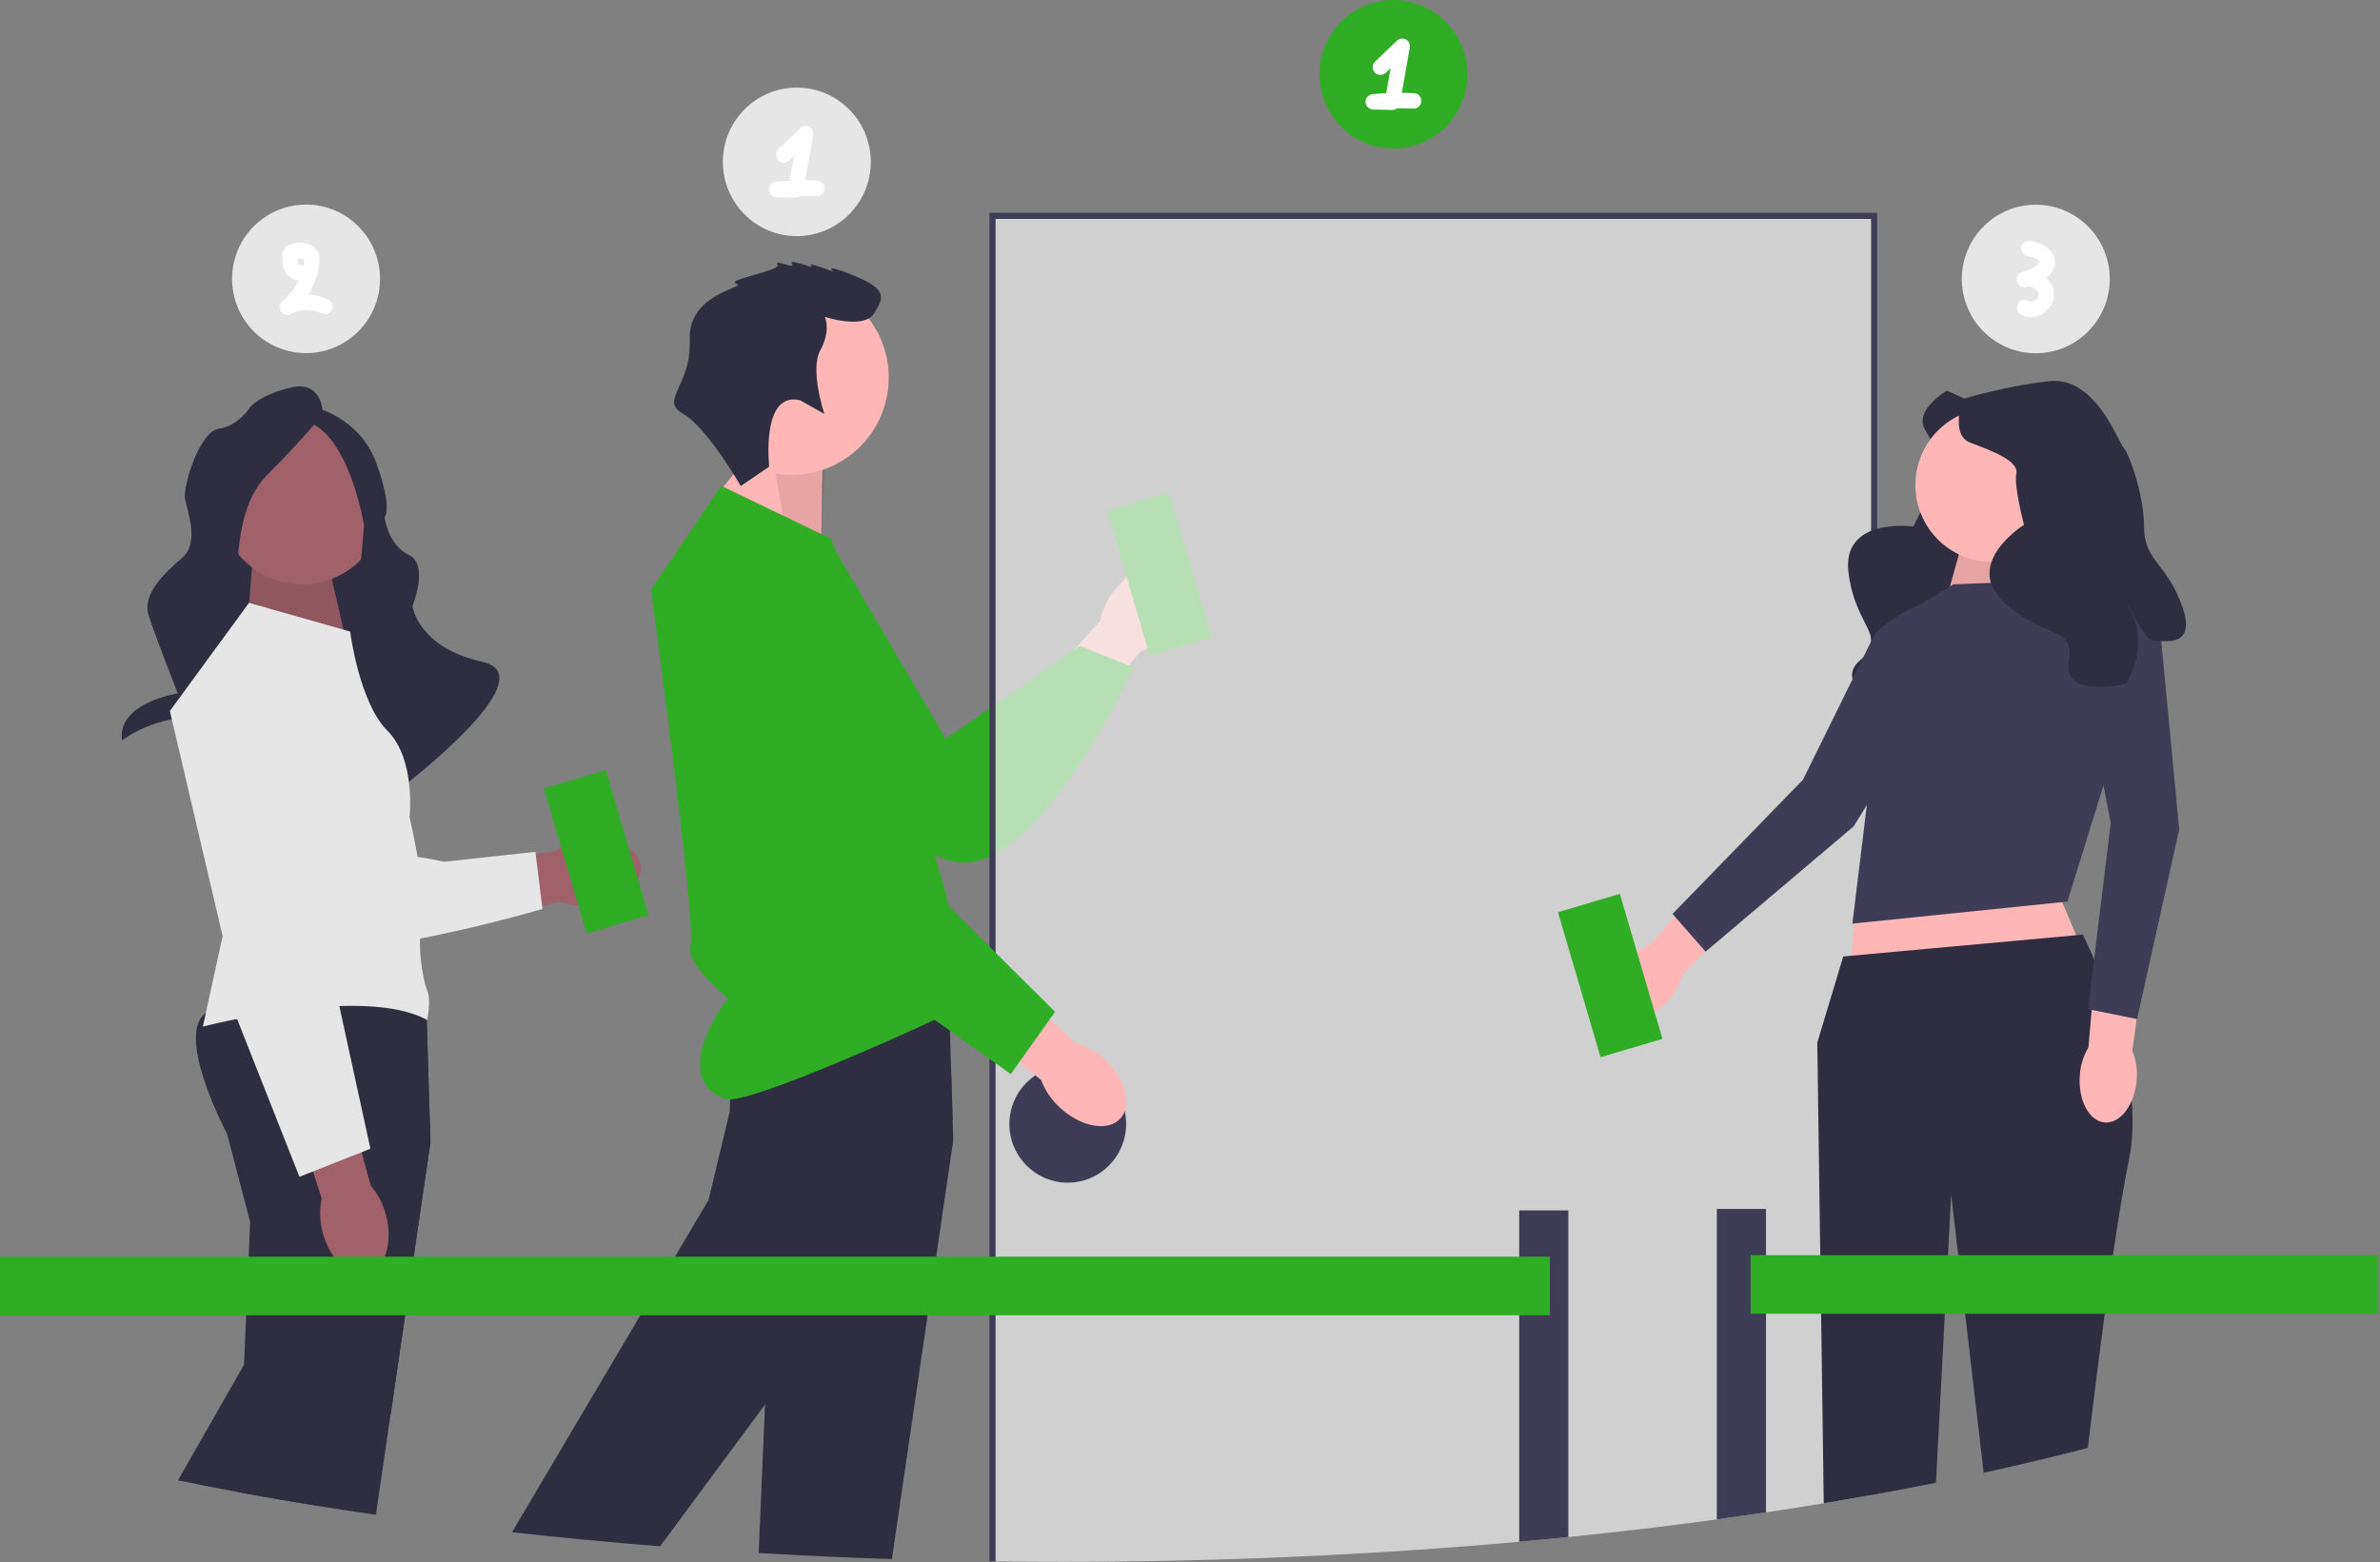 <svg xmlns="http://www.w3.org/2000/svg" xmlns:xlink="http://www.w3.org/1999/xlink" width="163" height="107" xml:space="preserve"><rect width="100%" height="100%" fill="#808080" stroke="none"/><defs><clipPath id="clip0"><rect x="179" y="42" width="163" height="107"></rect></clipPath></defs><g clip-path="url(#clip0)" transform="translate(-179 -42)"><path d="M95.162 40.26C96.37 38.73 98.138 38.114 99.111 38.882 100.084 39.651 99.894 41.513 98.686 43.043 98.212 43.66 97.597 44.155 96.892 44.487L91.695 50.902 88.736 48.399 94.174 42.34C94.332 41.578 94.671 40.864 95.162 40.26L95.162 40.26 95.162 40.26Z" fill="#FFB6B6" transform="matrix(1 0 0 1.004 160.176 42)"></path><path d="M76.01 37.515 83.593 50.402 92.773 44.06 96.466 45.533C96.466 45.533 89.942 59.733 84.317 58.809 78.692 57.886 67.499 45.18 68.784 40.743 70.069 36.306 76.01 37.515 76.01 37.515L76.01 37.515 76.01 37.515Z" fill="#2FAD25" transform="matrix(1 0 0 1.004 160.176 42)"></path><path d="M96.033 33.97 100.453 33.97 100.453 44.282 96.033 44.282Z" fill="#2FAD25" transform="matrix(0.959 -0.284 0.283 0.963 153.12 71.541)"></path><path d="M75.058 37.836 75.149 31.793 71.422 29.469 67.37 34.426 75.058 37.836Z" fill="#FFB6B6" transform="matrix(1 0 0 1.004 160.176 42)"></path><path d="M75.058 37.836 75.299 31.943 71.422 29.469 72.739 36.762 75.058 37.836Z" fill="#000000" fill-opacity="0.1" transform="matrix(1 0 0 1.004 160.176 42)"></path><path d="M79.69 25.767C79.69 29.427 76.723 32.395 73.062 32.395 69.402 32.395 66.435 29.427 66.435 25.767 66.435 22.107 69.402 19.139 73.062 19.139 76.723 19.139 79.69 22.107 79.69 25.767Z" fill="#FFB6B6" transform="matrix(1 0 0 1.004 160.176 42)"></path><path d="M84.109 77.796 82.941 85.734 82.354 89.732 79.909 106.366C76.825 106.269 73.781 106.13 70.783 105.955L71.218 95.827 71.481 89.732 71.654 85.734 71.761 83.218 70.189 77.216C70.189 77.216 69.672 76.254 69.146 74.973 69.053 74.746 68.959 74.508 68.868 74.264 68.216 72.52 67.698 70.443 68.348 69.357 68.38 69.307 68.412 69.258 68.447 69.212 68.742 68.831 69.505 68.547 70.543 68.337 71.176 68.207 71.915 68.106 72.71 68.028 75.117 67.79 78.056 67.754 80.305 67.777 82.34 67.794 83.808 67.857 83.808 67.857L83.829 68.528 83.831 68.594 83.846 69.103 83.882 70.319 83.972 73.323 84.065 76.376 84.109 77.796Z" fill="#2F2E41" transform="matrix(1 0 0 1.004 160.176 42)"></path><path d="M84.065 76.376 80.789 82.947 78.716 85.734 75.748 89.732 71.218 95.827 64.035 105.495C60.581 105.225 57.193 104.903 53.888 104.537L62.68 89.732 65.054 85.734 67.345 81.878 68.801 75.846C68.801 75.846 68.801 75.524 68.824 75.008 68.834 74.792 68.849 74.539 68.868 74.264 68.996 72.423 69.386 69.488 70.543 68.337 70.698 68.179 70.869 68.057 71.054 67.973 71.401 67.817 71.98 67.855 72.71 68.028 74.515 68.459 77.242 69.73 79.691 70.992 81.384 71.867 82.943 72.736 83.972 73.323L84.065 76.376Z" fill="#2F2E41" transform="matrix(1 0 0 1.004 160.176 42)"></path><path d="M68.222 33.148 75.751 36.762C75.751 36.762 83.732 60.404 83.732 61.608 83.732 62.813 85.991 63.566 84.636 64.921 83.28 66.277 87.158 67.424 85.069 68.507 82.979 69.589 69.945 75.511 68.495 74.977 64.498 73.504 68.665 68.093 68.665 68.093 68.665 68.093 65.662 65.674 66.114 64.469 66.565 63.265 63.403 40.225 63.403 40.225L68.222 33.148 68.222 33.148 68.222 33.148Z" fill="#2FAD25" transform="matrix(1 0 0 1.004 160.176 42)"></path><path d="M73.62 27.307 75.284 28.238C75.284 28.238 74.263 25.221 75.008 23.89 75.752 22.559 75.319 21.617 75.319 21.617 75.319 21.617 77.975 22.492 78.674 21.398 79.373 20.304 79.605 19.735 77.327 18.809 75.049 17.884 75.905 18.538 75.905 18.538 75.905 18.538 73.96 17.799 74.388 18.127 74.817 18.454 72.776 17.574 73.064 17.997 73.351 18.42 71.783 17.63 72.071 18.053 72.358 18.476 68.439 19.079 69.245 19.355 70.052 19.631 65.94 19.952 66.064 23.167 66.188 26.381 63.949 27.293 65.601 28.227 67.253 29.162 69.559 33.16 69.559 33.16L71.503 31.838C71.503 31.838 70.919 26.67 73.62 27.307L73.62 27.307 73.62 27.307Z" fill="#2F2E41" transform="matrix(1 0 0 1.004 160.176 42)"></path><path d="M59.501 61.748C61.433 61.498 62.87 60.298 62.711 59.069 62.551 57.839 60.856 57.045 58.923 57.296 58.149 57.385 57.408 57.659 56.762 58.093L48.588 59.257 49.216 63.081 57.208 61.528C57.944 61.783 58.73 61.859 59.501 61.748L59.501 61.748Z" fill="#A0616A" transform="matrix(1 0 0 1.004 160.176 42)"></path><path d="M34.512 44.968 36.754 61.658C36.754 61.658 37.371 65.247 42.985 64.719 48.598 64.19 55.975 62.013 55.975 62.013L55.495 58.116 49.225 58.795C49.225 58.795 46.298 58.085 45.718 58.564 45.136 59.043 45.403 59.603 44.829 58.906 44.254 58.209 44.543 57.776 44.039 58.386 43.536 58.995 43.434 60.055 43.133 58.743 42.832 57.43 42.271 57.697 42.271 57.697L41.952 45.471C41.952 45.471 40.268 39.639 37.191 41.589 34.115 43.539 34.512 44.968 34.512 44.968L34.512 44.968 34.512 44.968Z" fill="#E6E6E6" transform="matrix(1 0 0 1.004 160.176 42)"></path><path d="M33.235 31.652 44.339 31.652 44.339 48.059 33.235 48.059Z" fill="#2F2E41" transform="matrix(1 0 0 1.004 160.176 42)"></path><path d="M35.728 43.056 36.117 38.357 41.287 38.357 42.433 43.335 35.728 43.056Z" fill="#A0616A" transform="matrix(1 0 0 1.004 160.176 42)"></path><path d="M35.728 43.056 36.117 38.357 41.287 38.357 42.433 43.335 35.728 43.056Z" fill="#000000" fill-opacity="0.1" transform="matrix(1 0 0 1.004 160.176 42)"></path><path d="M45.172 34.204C45.172 37.325 42.642 39.856 39.52 39.856 36.398 39.856 33.868 37.325 33.868 34.204 33.868 31.082 36.398 28.551 39.52 28.551 42.642 28.551 45.172 31.082 45.172 34.204Z" fill="#A0616A" transform="matrix(0.16 -0.991 0.987 0.161 159.604 110.012)"></path><path d="M40.941 28.254C40.941 28.254 40.941 25.934 38.787 26.431 36.633 26.928 35.97 27.757 35.97 27.757 35.97 27.757 35.141 29.083 33.815 29.248 32.489 29.414 31.329 33.226 31.495 34.055 31.661 34.883 32.489 37.038 31.329 38.032 30.169 39.026 28.512 40.518 29.009 42.009 29.506 43.501 30.998 47.313 30.998 47.313 30.998 47.313 26.838 47.921 27.177 50.517 27.177 50.517 29.175 48.97 31.826 48.97 34.478 48.97 34.147 44.159 34.147 44.159 34.147 44.159 34.312 41.181 34.81 40.352 35.307 39.524 34.644 34.883 37.13 32.397 39.616 29.911 40.941 28.254 40.941 28.254L40.941 28.254Z" fill="#2F2E41" transform="matrix(1 0 0 1.004 160.176 42)"></path><path d="M40.279 27.757C40.279 27.757 43.428 28.42 44.588 31.569 45.748 34.717 45.162 35.303 45.162 35.303 45.162 35.303 45.418 37.199 46.826 37.864 48.233 38.529 47.073 41.347 47.073 41.347 47.073 41.347 47.405 44.164 51.88 45.158 56.354 46.153 46.268 53.778 46.268 53.778 46.268 53.778 46.993 50.179 42.353 50.013 37.713 49.848 43.262 41.347 43.262 41.347L43.759 35.877C43.759 35.877 42.764 29.58 39.781 28.751 36.798 27.922 40.279 27.757 40.279 27.757L40.279 27.757Z" fill="#2F2E41" transform="matrix(1 0 0 1.004 160.176 42)"></path><path d="M48.302 77.948 47.157 85.734 46.571 89.732 45.575 96.494 44.568 103.346C43.375 103.174 42.197 102.995 41.033 102.81 39.034 102.492 37.078 102.158 35.163 101.804L35.535 93.109 35.681 89.732 35.853 85.734 35.954 83.368 34.38 77.365C34.38 77.365 31.134 71.32 32.64 69.364 32.71 69.275 32.802 69.191 32.92 69.113 33.303 68.855 33.934 68.648 34.727 68.489 36.602 68.106 39.379 67.967 41.91 67.931 45.159 67.885 47.999 68.009 47.999 68.009L48.016 68.503 48.047 69.576 48.302 77.948Z" fill="#2F2E41" transform="matrix(1 0 0 1.004 160.176 42)"></path><path d="M48.302 77.948 47.157 85.734 46.571 89.732 45.575 96.494 41.033 102.81C39.034 102.492 37.078 102.158 35.163 101.804 33.755 101.545 32.373 101.276 31.012 100.998L35.535 93.109 37.471 89.732 39.76 85.734 40.861 83.816 41.818 82.145 42.518 79.031 43.057 76.643 43.181 76.092C43.181 76.092 43.169 75.225 43.251 74.062 43.377 72.299 43.724 69.85 44.679 68.699 44.864 68.472 45.075 68.297 45.312 68.186 45.809 67.952 46.789 68.112 48.016 68.503L48.047 69.576 48.302 77.948Z" fill="#2F2E41" transform="matrix(1 0 0 1.004 160.176 42)"></path><path d="M42.805 43.086 42.667 43.047 35.878 41.129 30.457 48.507 34.071 63.867 32.715 70.041C32.715 70.041 43.708 67.18 48.075 69.589 48.075 69.589 48.377 68.216 48.075 67.548 47.774 66.879 47.322 64.096 47.774 62.852 48.226 61.608 46.871 55.736 46.871 55.736 46.871 55.736 47.322 51.821 45.365 49.863 43.407 47.905 42.805 43.086 42.805 43.086L42.805 43.086 42.805 43.086Z" fill="#E6E6E6" transform="matrix(1 0 0 1.004 160.176 42)"></path><path d="M40.92 84.061C41.407 85.947 42.775 87.225 43.976 86.915 45.176 86.605 45.755 84.825 45.268 82.938 45.083 82.181 44.721 81.48 44.21 80.892L42.046 72.924 38.329 74.019 40.856 81.758C40.693 82.52 40.715 83.309 40.92 84.061L40.92 84.061Z" fill="#A0616A" transform="matrix(1 0 0 1.004 160.176 42)"></path><path d="M41.906 49.868C41.906 49.868 39.801 44.178 37.493 44.549 35.185 44.919 33.081 48.496 33.081 48.496L34.75 68.737 39.332 80.288 44.193 78.372 41.668 66.828 41.906 49.868 41.906 49.868Z" fill="#E6E6E6" transform="matrix(1 0 0 1.004 160.176 42)"></path><path d="M147.181 14.727 147.181 101.962C147.111 101.977 147.042 101.989 146.97 102 145.903 102.193 144.822 102.379 143.728 102.56 142.428 102.774 141.109 102.982 139.773 103.182 138.662 103.346 137.54 103.506 136.406 103.66 133.105 104.112 129.712 104.514 126.236 104.863 125.123 104.977 123.999 105.084 122.87 105.185 112.992 106.073 102.493 106.553 91.607 106.553 90.065 106.553 88.534 106.542 87.008 106.523 86.937 106.523 86.867 106.523 86.798 106.521L86.798 14.727 147.181 14.727Z" fill="#F2F2F2" fill-opacity="0.7" transform="matrix(1 0 0 1.004 160.176 42)"></path><path d="M146.97 43.506 146.97 43.765 146.998 43.71C146.995 43.643 146.985 43.576 146.97 43.506ZM86.798 70.992 86.587 70.822 86.587 89.732 86.798 89.732 86.798 106.521C86.867 106.523 86.937 106.523 87.008 106.523L87.008 58.238C86.939 58.276 86.869 58.312 86.798 58.347L86.798 70.992ZM86.587 14.516 86.587 106.517C86.657 106.519 86.726 106.521 86.798 106.521 86.867 106.523 86.937 106.523 87.008 106.523L87.008 14.937 146.97 14.937 146.97 102C147.042 101.989 147.111 101.977 147.181 101.962 147.25 101.951 147.322 101.939 147.391 101.924L147.391 14.516 86.587 14.516Z" fill="#3F3D56" transform="matrix(1 0 0 1.004 160.176 42)"></path><path d="M95.949 76.689C95.949 78.896 94.159 80.686 91.952 80.686 89.744 80.686 87.954 78.896 87.954 76.689 87.954 74.481 89.744 72.691 91.952 72.691 94.159 72.691 95.949 74.481 95.949 76.689Z" fill="#3F3D56" transform="matrix(1 0 0 1.004 160.176 42)"></path><path d="M91.434 75.581C92.869 76.899 94.712 77.227 95.551 76.314 96.39 75.4 95.906 73.592 94.471 72.273 93.904 71.739 93.218 71.348 92.47 71.133L86.319 65.625 83.796 68.566 90.127 73.684C90.405 74.412 90.853 75.062 91.434 75.581L91.434 75.581Z" fill="#FFB6B6" transform="matrix(1 0 0 1.004 160.176 42)"></path><path d="M73.657 46.356C73.657 46.356 68.795 42.728 67.06 44.294 65.325 45.861 65.506 50.007 65.506 50.007L77.919 66.082 88.049 73.28 91.084 69.028 82.685 60.716 73.657 46.356 73.657 46.356 73.657 46.356Z" fill="#2FAD25" transform="matrix(1 0 0 1.004 160.176 42)"></path><path d="M126.236 82.579 126.236 104.863C125.123 104.977 123.999 105.084 122.87 105.185L122.87 82.579 126.236 82.579Z" fill="#3F3D56" transform="matrix(1 0 0 1.004 160.176 42)"></path><path d="M3.366 82.579 3.366 92.698C2.19 92.179 1.067 91.644 0 91.099L0 82.579 3.366 82.579Z" fill="#3F3D56" transform="matrix(1 0 0 1.004 160.176 42)"></path><path d="M2.313 85.735 124.973 85.735 124.973 89.732 2.313 89.732Z" fill="#2FAD25" transform="matrix(1 0 0 1.004 160.176 42)"></path><path d="M152.153 26.651C152.153 26.651 149.908 27.967 150.644 29.268 151.38 30.57 152.407 32.343 151.71 32.901 151.014 33.459 149.865 35.921 149.865 35.921 149.865 35.921 144.96 35.236 145.42 39.047 145.881 42.857 148.185 43.376 146.21 45.053 144.235 46.729 148.263 48.734 148.263 48.734 148.263 48.734 151.044 47.867 151.678 45.202 152.312 42.538 151.112 47.24 151.515 47.577 151.917 47.914 153.48 50.137 154.586 47.182 155.691 44.227 154.596 43.081 156.057 41.337 157.519 39.594 158.512 36.773 158.468 36.28 158.425 35.787 160.14 31.287 157.5 29.533 154.861 27.778 152.153 26.651 152.153 26.651L152.153 26.651Z" fill="#2F2E41" transform="matrix(1 0 0 1.004 160.176 42)"></path><path d="M133.104 68.204C131.978 69.472 130.412 69.919 129.606 69.203 128.799 68.487 129.058 66.879 130.183 65.611 130.626 65.098 131.185 64.699 131.813 64.447L136.648 59.136 139.092 61.458 134.066 66.447C133.89 67.101 133.56 67.704 133.104 68.204L133.104 68.204Z" fill="#FFB6B6" transform="matrix(1 0 0 1.004 160.176 42)"></path><path d="M147.241 43.217C147.241 43.217 150.173 40.523 151.41 41.43 152.647 42.337 152.806 45.056 152.806 45.056L145.776 56.379 135.637 64.925 133.371 62.352 142.307 53.194 147.241 43.217 147.241 43.217Z" fill="#3F3D56" transform="matrix(1 0 0 1.004 160.176 42)"></path><path d="M153.183 37.114 151.595 42.76 160.313 42.76 157.442 35.803 153.183 37.114Z" fill="#FFB6B6" transform="matrix(1 0 0 1.004 160.176 42)"></path><path d="M153.183 37.114 151.595 42.76 160.313 42.76 157.442 35.803 153.183 37.114Z" fill="#000000" fill-opacity="0.1" transform="matrix(1 0 0 1.004 160.176 42)"></path><path d="M157.604 55.745 162.716 67.822 145.416 66.967 146.592 55.745 157.604 55.745Z" fill="#FFB6B6" transform="matrix(1 0 0 1.004 160.176 42)"></path><path d="M152.603 39.869 159.817 39.568 164.626 47.984 160.418 61.51 145.69 63.013 147.285 49.969 148.095 42.574 152.603 39.869Z" fill="#3F3D56" transform="matrix(1 0 0 1.004 160.176 42)"></path><path d="M164.626 79.151C164.279 80.832 163.903 83.136 163.534 85.633 163.343 86.934 163.154 88.287 162.973 89.631 162.506 93.079 162.089 96.473 161.813 98.783 159.524 99.376 157.145 99.942 154.681 100.477L153.408 89.631 152.939 85.633 152.453 81.497 152.234 85.633 152.022 89.631 151.412 101.158C150.092 101.423 148.752 101.678 147.391 101.924 147.322 101.939 147.25 101.951 147.181 101.962 147.111 101.977 147.042 101.989 146.97 102 145.903 102.193 144.822 102.379 143.728 102.56L143.547 89.631 143.49 85.633 143.286 71.129 145.064 65.255 145.601 65.206 146.97 65.082 147.181 65.063 147.391 65.042 161.016 63.805 161.47 63.763C161.47 63.763 161.794 64.396 162.241 65.45 162.278 65.539 162.318 65.631 162.358 65.726 162.743 66.652 163.202 67.853 163.621 69.21 164.174 70.994 164.66 73.048 164.822 75.091 164.931 76.477 164.894 77.857 164.626 79.151Z" fill="#2F2E41" transform="matrix(1 0 0 1.004 160.176 42)"></path><path d="M165.158 73.668C165.032 75.358 164.057 76.662 162.981 76.581 161.906 76.5 161.137 75.065 161.264 73.374 161.305 72.698 161.508 72.042 161.855 71.46L162.482 64.306 165.834 64.672 164.859 71.686C165.116 72.313 165.218 72.993 165.158 73.668Z" fill="#FFB6B6" transform="matrix(1 0 0 1.004 160.176 42)"></path><path d="M161.262 45.223C161.262 45.223 161.962 41.304 163.495 41.276 165.029 41.247 166.803 43.313 166.803 43.313L168.073 56.581 165.186 69.524 161.825 68.85 163.383 56.15 161.262 45.223 161.262 45.223 161.262 45.223Z" fill="#3F3D56" transform="matrix(1 0 0 1.004 160.176 42)"></path><path d="M160.505 33.091C160.505 35.99 158.154 38.341 155.255 38.341 152.355 38.341 150.004 35.99 150.004 33.091 150.004 30.191 152.355 27.84 155.255 27.84 158.154 27.84 160.505 30.191 160.505 33.091Z" fill="#FFB6B6" transform="matrix(1 0 0 1.004 160.176 42)"></path><path d="M153.242 27.228C153.242 27.228 152.367 29.678 153.767 30.203 155.167 30.728 157.092 31.428 156.917 32.303 156.742 33.178 157.442 35.803 157.442 35.803 157.442 35.803 153.242 38.428 156.042 41.053 158.842 43.678 160.942 42.597 160.505 45.15 160.067 47.703 164.442 46.654 164.442 46.654 164.442 46.654 166.017 44.203 164.792 41.753 163.567 39.303 165.667 43.678 166.193 43.678 166.717 43.678 169.343 44.378 168.292 41.404 167.243 38.428 165.667 38.253 165.667 35.978 165.667 33.703 164.618 30.903 164.267 30.553 163.917 30.203 162.342 25.653 159.192 26.003 156.042 26.353 153.242 27.228 153.242 27.228L153.242 27.228 153.242 27.228Z" fill="#2F2E41" transform="matrix(1 0 0 1.004 160.176 42)"></path><path d="M126.909 61.35 131.329 61.35 131.329 71.663 126.909 71.663Z" fill="#2FAD25" transform="matrix(0.959 -0.284 0.283 0.963 146.632 81.445)"></path><path d="M57.456 52.931 61.875 52.931 61.875 63.244 57.456 63.244Z" fill="#2FAD25" transform="matrix(0.959 -0.284 0.283 0.963 146.172 61.352)"></path><path d="M139.773 82.478 139.773 103.182C138.662 103.346 137.54 103.506 136.406 103.66L136.406 82.478 139.773 82.478Z" fill="#3F3D56" transform="matrix(1 0 0 1.004 160.176 42)"></path><path d="M138.721 85.633 181.707 85.633 181.707 89.631 138.721 89.631Z" fill="#2FAD25" transform="matrix(1 0 0 1.004 160.176 42)"></path><path d="M78.463 11.043C78.463 13.841 76.195 16.109 73.397 16.109 70.599 16.109 68.331 13.841 68.331 11.043 68.331 8.245 70.599 5.977 73.397 5.977 76.195 5.977 78.463 8.245 78.463 11.043Z" fill="#E6E6E6" transform="matrix(1 0 0 1.004 160.176 42)"></path><path d="M163.316 19.034C163.316 21.831 161.048 24.1 158.25 24.1 155.452 24.1 153.184 21.831 153.184 19.034 153.184 16.236 155.452 13.967 158.25 13.967 161.048 13.967 163.316 16.236 163.316 19.034Z" fill="#E6E6E6" transform="matrix(1 0 0 1.004 160.176 42)"></path><path d="M74.783 12.333C74.511 12.319 74.24 12.313 73.969 12.311 74.149 11.297 74.329 10.284 74.509 9.271 74.55 9.038 74.481 8.802 74.267 8.677 74.063 8.557 73.799 8.597 73.63 8.759 73.129 9.237 72.629 9.716 72.129 10.194 71.924 10.39 71.932 10.74 72.129 10.938 72.334 11.143 72.667 11.135 72.873 10.938 72.984 10.832 73.094 10.726 73.205 10.62L72.9 12.334C72.604 12.349 72.307 12.368 72.011 12.397 71.728 12.425 71.485 12.619 71.485 12.923 71.485 13.213 71.726 13.443 72.011 13.449 72.448 13.459 72.885 13.469 73.323 13.478 73.431 13.481 73.551 13.437 73.647 13.364 74.026 13.361 74.404 13.366 74.783 13.385 75.067 13.4 75.309 13.133 75.309 12.859 75.309 12.562 75.067 12.348 74.783 12.333L74.783 12.333Z" fill="#FFFFFF" transform="matrix(1 0 0 1.004 160.176 42)"></path><path d="M119.324 5.066C119.324 7.864 117.056 10.132 114.258 10.132 111.46 10.132 109.191 7.864 109.191 5.066 109.191 2.268 111.46 1.56665e-07 114.258 1.56665e-07 117.056 1.56665e-07 119.324 2.268 119.324 5.066Z" fill="#2FAD25" transform="matrix(1 0 0 1.004 160.176 42)"></path><path d="M115.643 6.356C115.372 6.342 115.1 6.336 114.829 6.334 115.009 5.321 115.189 4.307 115.369 3.294 115.411 3.061 115.342 2.825 115.128 2.7 114.923 2.58 114.659 2.62 114.49 2.782 113.99 3.26 113.49 3.739 112.99 4.217 112.785 4.413 112.792 4.763 112.99 4.961 113.195 5.166 113.528 5.158 113.734 4.961 113.844 4.855 113.955 4.749 114.065 4.644L113.761 6.357C113.464 6.372 113.168 6.391 112.872 6.42 112.589 6.448 112.346 6.642 112.346 6.946 112.346 7.237 112.587 7.466 112.872 7.472 113.309 7.482 113.746 7.492 114.183 7.502 114.292 7.504 114.412 7.46 114.508 7.387 114.886 7.384 115.265 7.389 115.643 7.408 115.927 7.423 116.169 7.156 116.169 6.882 116.169 6.585 115.928 6.371 115.643 6.356L115.643 6.356Z" fill="#FFFFFF" transform="matrix(1 0 0 1.004 160.176 42)"></path><path d="M44.851 19.024C44.851 21.822 42.582 24.09 39.785 24.09 36.987 24.09 34.718 21.822 34.718 19.024 34.718 16.226 36.987 13.958 39.785 13.958 42.582 13.958 44.851 16.226 44.851 19.024Z" fill="#E6E6E6" transform="matrix(1 0 0 1.004 160.176 42)"></path><path d="M41.325 20.46C40.89 20.235 40.414 20.115 39.937 20.098 40.309 19.498 40.566 18.825 40.667 18.131 40.726 17.716 40.732 17.302 40.44 16.968 40.217 16.711 39.895 16.612 39.569 16.58 39.304 16.555 38.988 16.572 38.738 16.656 38.298 16.799 38.153 17.178 38.163 17.609 38.174 18.019 38.237 18.436 38.513 18.758 38.702 18.979 38.977 19.124 39.266 19.147 39.001 19.694 38.62 20.178 38.138 20.584 37.938 20.75 37.944 21.085 38.096 21.274 38.26 21.48 38.54 21.539 38.776 21.409 39.394 21.064 40.168 21.045 40.795 21.369 41.048 21.499 41.365 21.434 41.515 21.179 41.654 20.944 41.58 20.59 41.325 20.46ZM39.655 17.767C39.655 17.801 39.653 17.832 39.649 17.866 39.647 17.885 39.644 17.902 39.644 17.912 39.642 17.923 39.642 17.931 39.64 17.933L39.64 17.935C39.632 17.988 39.619 18.038 39.611 18.089 39.527 18.066 39.438 18.064 39.352 18.093 39.343 18.095 39.339 18.095 39.333 18.097L39.327 18.097C39.31 18.085 39.297 18.074 39.331 18.095 39.312 18.074 39.301 18.061 39.295 18.057L39.28 18.03C39.282 18.038 39.282 18.045 39.282 18.047 39.278 18.041 39.272 18.021 39.261 17.988 39.251 17.95 39.24 17.91 39.232 17.87 39.219 17.807 39.217 17.725 39.215 17.632 39.224 17.632 39.232 17.63 39.234 17.63 39.295 17.626 39.354 17.624 39.415 17.624 39.455 17.624 39.495 17.628 39.535 17.63 39.545 17.634 39.613 17.649 39.638 17.655 39.642 17.66 39.649 17.664 39.653 17.666 39.657 17.672 39.659 17.677 39.665 17.683L39.655 17.767Z" fill="#FFFFFF" transform="matrix(1 0 0 1.004 160.176 42)"></path><path d="M158.956 18.966C159.31 18.695 159.59 18.295 159.56 17.832 159.505 16.978 158.668 16.589 157.927 16.446 157.648 16.391 157.359 16.523 157.279 16.812 157.21 17.07 157.368 17.405 157.648 17.46 157.768 17.483 157.887 17.51 158.007 17.546 158.068 17.563 158.129 17.584 158.188 17.609 158.205 17.618 158.266 17.645 158.277 17.651 158.325 17.677 158.376 17.706 158.422 17.74 158.426 17.746 158.451 17.769 158.468 17.786 158.43 17.756 158.502 17.868 158.502 17.841 158.506 17.851 158.508 17.86 158.51 17.868L158.51 17.887C158.51 17.889 158.498 17.931 158.502 17.931 158.468 17.986 158.456 18.011 158.434 18.032 158.344 18.133 158.281 18.171 158.148 18.234 157.841 18.383 157.502 18.463 157.195 18.619 156.661 18.893 157.033 19.745 157.601 19.581 157.629 19.574 157.654 19.566 157.681 19.559 157.696 19.557 157.721 19.553 157.738 19.553 157.774 19.553 157.808 19.553 157.841 19.555L157.854 19.555C157.923 19.57 157.993 19.587 158.058 19.614 158.066 19.618 158.079 19.625 158.089 19.633 158.119 19.65 158.15 19.669 158.18 19.686L158.214 19.709 158.216 19.711C158.243 19.732 158.266 19.757 158.291 19.78 158.296 19.785 158.319 19.812 158.331 19.825 158.342 19.839 158.363 19.867 158.365 19.871 158.384 19.902 158.403 19.936 158.42 19.97 158.422 19.976 158.424 19.987 158.426 19.997 158.43 20.018 158.437 20.041 158.443 20.064 158.441 20.073 158.445 20.109 158.445 20.132 158.445 20.138 158.445 20.142 158.447 20.146 158.441 20.174 158.432 20.201 158.426 20.229 158.424 20.235 158.424 20.237 158.424 20.239 158.405 20.275 158.384 20.308 158.365 20.342 158.363 20.346 158.359 20.349 158.357 20.353L158.357 20.355C158.334 20.378 158.315 20.399 158.291 20.422 158.277 20.437 158.258 20.452 158.241 20.466 158.228 20.473 158.195 20.498 158.186 20.502 158.157 20.517 158.129 20.534 158.1 20.548L158.098 20.548C158.096 20.55 158.094 20.55 158.092 20.55 158.052 20.563 158.014 20.574 157.976 20.584L157.97 20.584C157.934 20.584 157.85 20.574 157.85 20.578 157.837 20.576 157.82 20.572 157.81 20.569 157.786 20.557 157.742 20.534 157.742 20.534 157.16 20.184 156.629 21.095 157.21 21.442 158.153 22.006 159.436 21.249 159.495 20.18 159.522 19.694 159.299 19.267 158.956 18.966Z" fill="#FFFFFF" transform="matrix(1 0 0 1.004 160.176 42)"></path></g></svg>